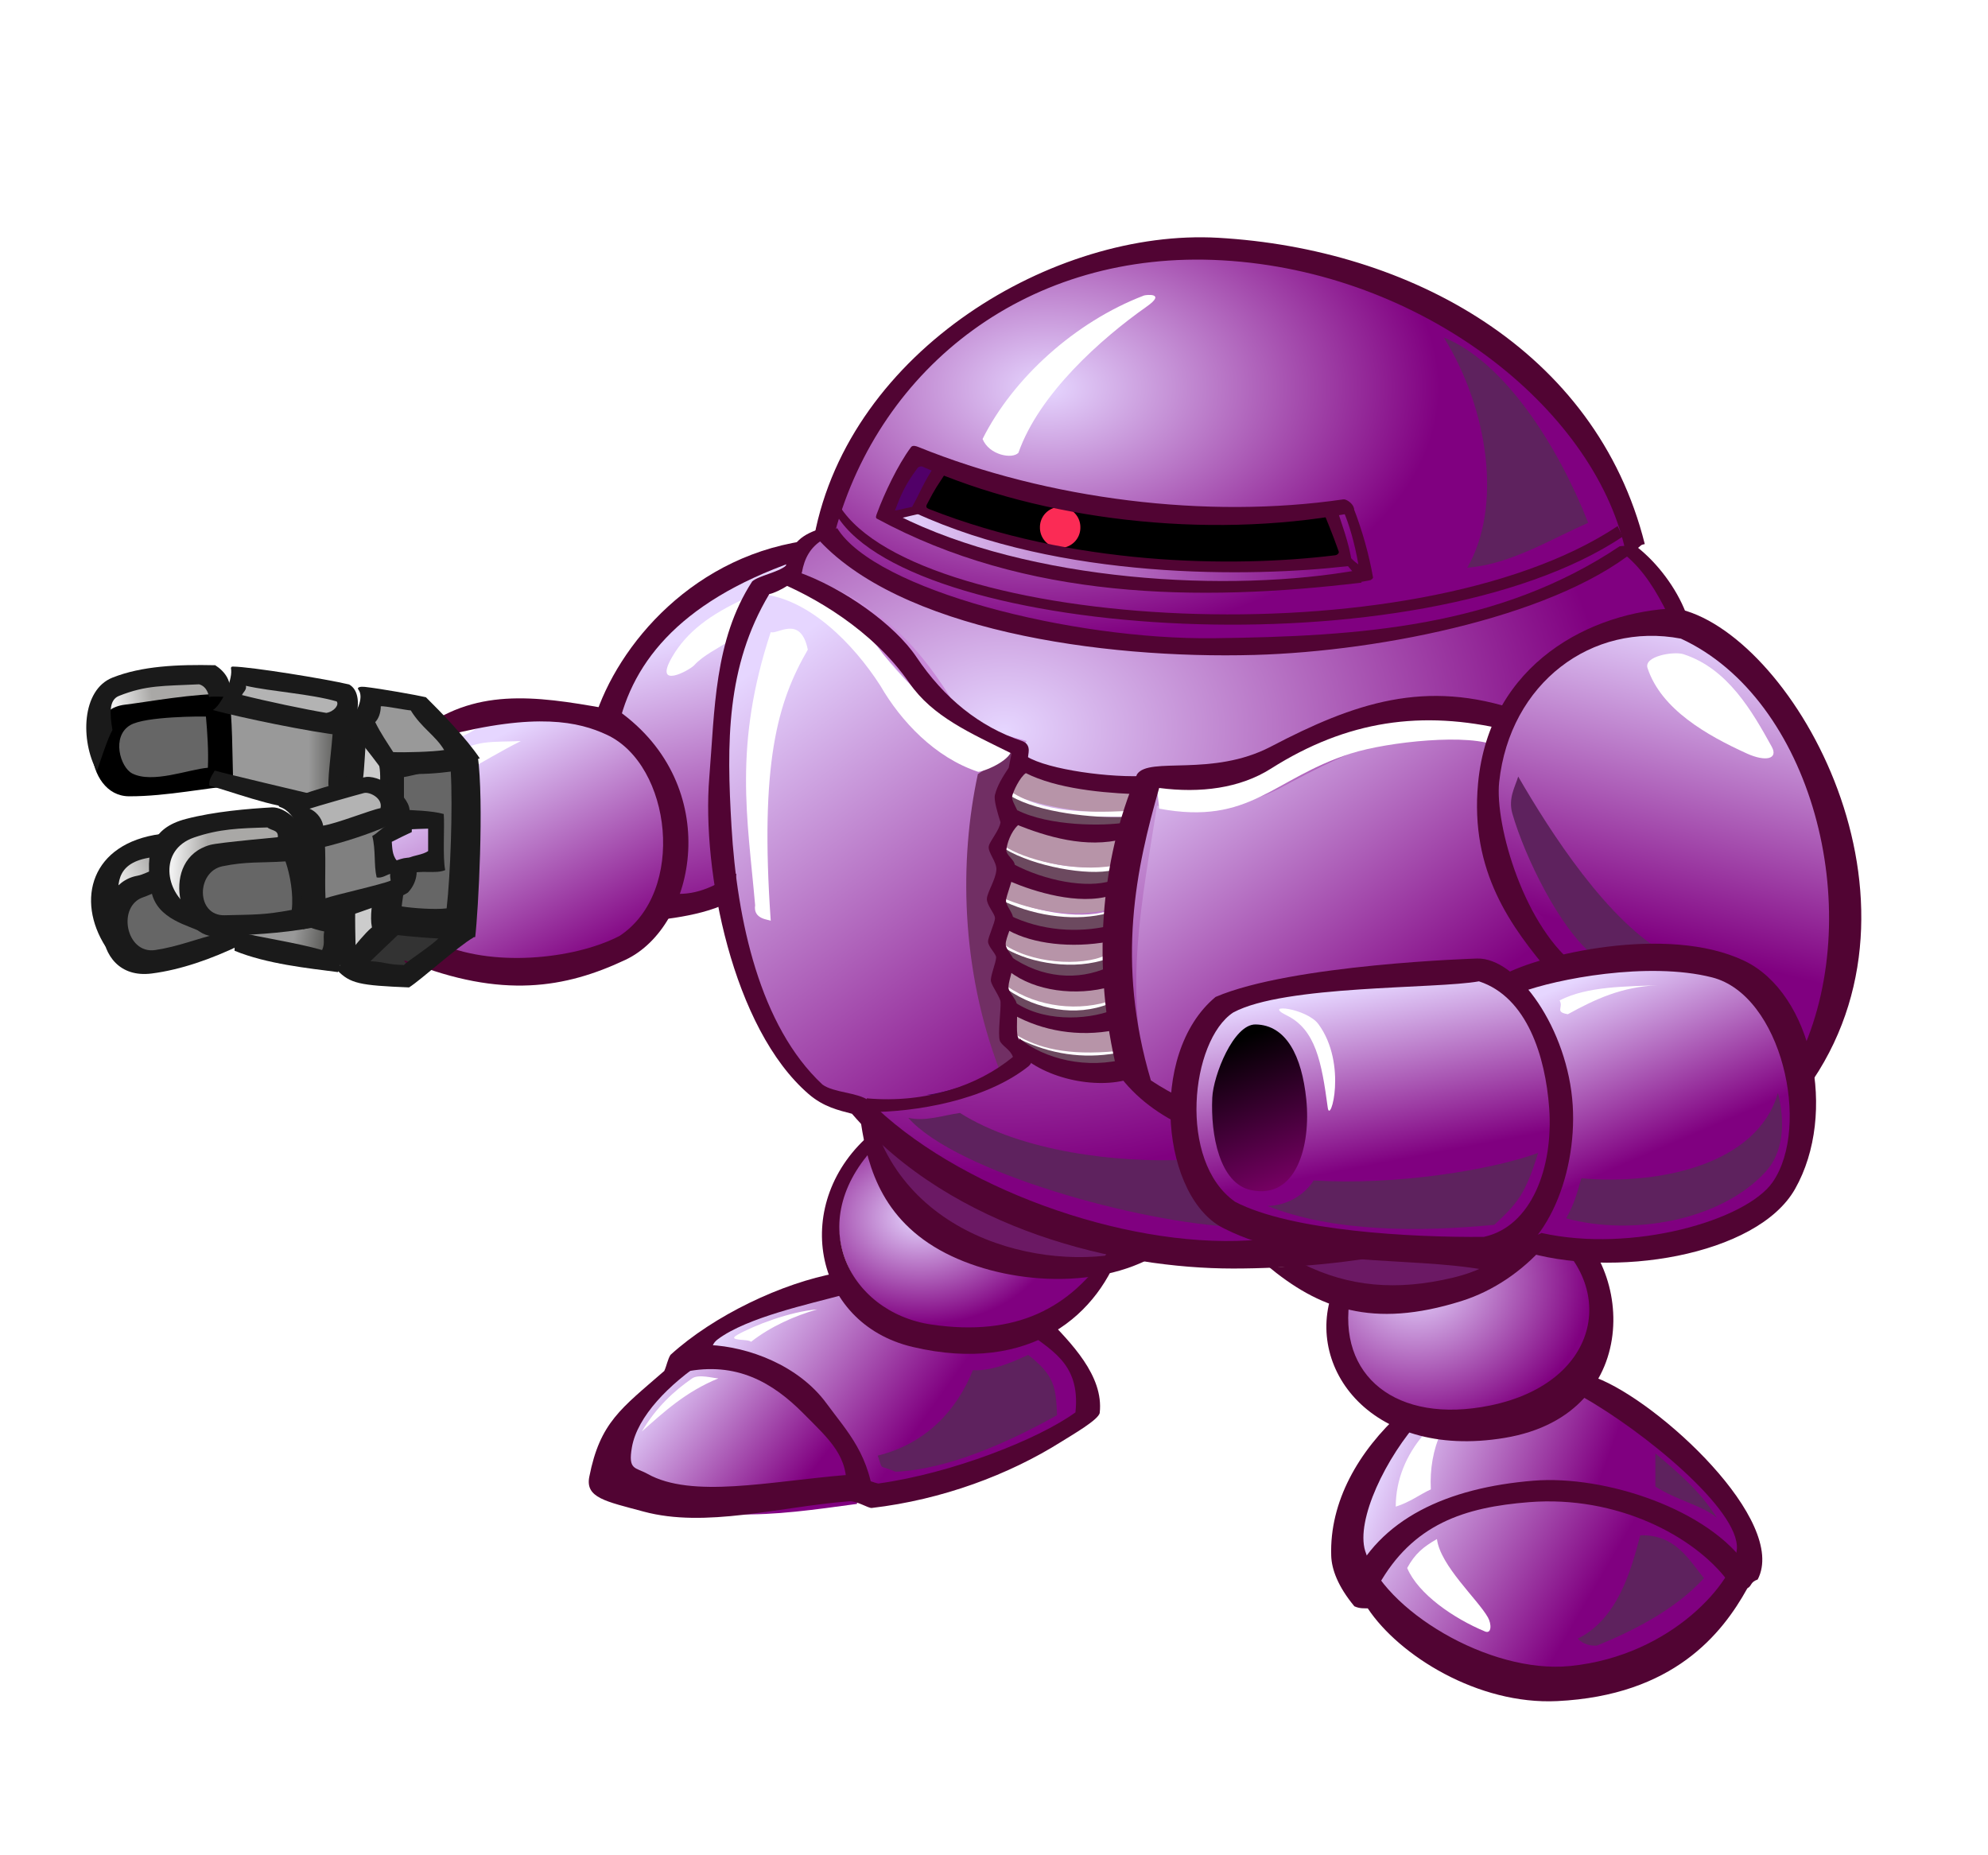 <?xml version="1.0" encoding="UTF-8"?>
<svg version="1.1" viewBox="0 0 750 700" xmlns="http://www.w3.org/2000/svg" xmlns:xlink="http://www.w3.org/1999/xlink">
<defs>
<linearGradient id="j" x1="376" x2="394.98" y1="238.57" y2="282.82" gradientTransform="matrix(1.472 0 0 1.472 50.09 367.3)" gradientUnits="userSpaceOnUse" xlink:href="#a"/>
<linearGradient id="a">
<stop stop-color="#e6d6ff" offset="0"/>
<stop stop-color="#800080" offset="1"/>
</linearGradient>
<linearGradient id="o" x1="281.91" x2="299.38" y1="256.83" y2="301.02" gradientTransform="matrix(1.472 0 0 1.472 50.09 367.3)" gradientUnits="userSpaceOnUse">
<stop offset="0"/>
<stop stop-color="#8f0078" offset="1"/>
</linearGradient>
<linearGradient id="p" x1="313.45" x2="322.1" y1="242.37" y2="287.63" gradientTransform="matrix(1.472 0 0 1.472 50.09 367.3)" gradientUnits="userSpaceOnUse" xlink:href="#a"/>
<linearGradient id="v" x1="95.5" x2="105.25" y1="228.59" y2="230.09" gradientTransform="matrix(1.472 0 0 1.472 -29.402 367.3)" gradientUnits="userSpaceOnUse" xlink:href="#c"/>
<linearGradient id="c">
<stop stop-color="#999" offset="0"/>
<stop stop-color="#4f4f4c" offset="1"/>
</linearGradient>
<linearGradient id="w" x1="49.166" x2="59.574" y1="214.53" y2="210.46" gradientTransform="matrix(1.472 0 0 1.472 -29.402 367.3)" gradientUnits="userSpaceOnUse" xlink:href="#b"/>
<linearGradient id="b">
<stop stop-color="#f0f0f0" offset="0"/>
<stop stop-color="#a9a8a6" offset="1"/>
</linearGradient>
<linearGradient id="x" x1="64.521" x2="73.073" y1="207.22" y2="207.75" gradientTransform="matrix(1.472 0 0 1.472 -29.402 367.3)" gradientUnits="userSpaceOnUse" xlink:href="#b"/>
<linearGradient id="h" x1="49.313" x2="58.867" y1="169.19" y2="167.95" gradientTransform="matrix(1.472 0 0 1.472 -29.402 367.3)" gradientUnits="userSpaceOnUse" xlink:href="#b"/>
<linearGradient id="y" x1="99.023" x2="108.33" y1="183.86" y2="183.86" gradientTransform="matrix(1.472 0 0 1.472 -29.402 367.3)" gradientUnits="userSpaceOnUse" xlink:href="#c"/>
<linearGradient id="i" x1="92.982" x2="122.48" y1="178.92" y2="234.42" gradientTransform="matrix(1.472 0 0 1.472 50.09 367.3)" gradientUnits="userSpaceOnUse" xlink:href="#a"/>
<linearGradient id="k" x1="157.33" x2="202.23" y1="322.27" y2="354.45" gradientTransform="matrix(1.472 0 0 1.472 50.09 367.3)" gradientUnits="userSpaceOnUse" xlink:href="#a"/>
<radialGradient id="e" cx="201.87" cy="300.14" r="32.775" gradientTransform="matrix(1.631 .012 -.009 1.241 20.461 436.62)" gradientUnits="userSpaceOnUse" xlink:href="#a"/>
<linearGradient id="l" x1="130.81" x2="167.58" y1="346.82" y2="375.46" gradientTransform="matrix(1.472 0 0 1.472 50.09 367.3)" gradientUnits="userSpaceOnUse" xlink:href="#a"/>
<linearGradient id="m" x1="322.84" x2="370.1" y1="351.27" y2="367.18" gradientTransform="matrix(1.628 0 0 1.472 2.158 367.3)" gradientUnits="userSpaceOnUse" xlink:href="#a"/>
<radialGradient id="f" cx="329.32" cy="315.56" r="33.373" gradientTransform="matrix(1.966 -.138 .122 1.741 -151.37 332.38)" gradientUnits="userSpaceOnUse" xlink:href="#a"/>
<linearGradient id="n" x1="308.65" x2="359.56" y1="386.57" y2="413.44" gradientTransform="matrix(1.628 0 0 1.472 2.158 367.3)" gradientUnits="userSpaceOnUse" xlink:href="#a"/>
<linearGradient id="q" x1="391.93" x2="372.29" y1="147.62" y2="227.17" gradientTransform="matrix(1.472 0 0 1.472 50.09 367.3)" gradientUnits="userSpaceOnUse" xlink:href="#a"/>
<linearGradient id="r" x1="263.52" x2="326.5" y1="173.2" y2="257.2" gradientTransform="matrix(1.472 0 0 1.472 50.09 367.3)" gradientUnits="userSpaceOnUse" xlink:href="#a"/>
<linearGradient id="t" x1="194.73" x2="313.66" y1="130.04" y2="130.04" gradientTransform="matrix(1.472 0 0 1.472 50.09 367.3)" gradientUnits="userSpaceOnUse" xlink:href="#a"/>
<filter id="z" x="-.164" y="-.164" width="1.327" height="1.327" color-interpolation-filters="sRGB">
<feGaussianBlur stdDeviation="0.706"/>
</filter>
<radialGradient id="g" cx="234.36" cy="75.63" r="100.51" gradientTransform="matrix(1.472 0 0 .948 50.09 426.93)" gradientUnits="userSpaceOnUse" xlink:href="#a"/>
<linearGradient id="s" x1="157.4" x2="237.02" y1="162.9" y2="270.38" gradientTransform="matrix(1.472 0 0 1.472 50.09 367.3)" gradientUnits="userSpaceOnUse" xlink:href="#a"/>
<radialGradient id="d" cx="223.87" cy="163.54" r="126.42" gradientTransform="matrix(1.798 -.032 .023 1.322 -27.597 418.87)" gradientUnits="userSpaceOnUse" xlink:href="#a"/>
<linearGradient id="u" x1="135.52" x2="153.42" y1="155.1" y2="227.6" gradientTransform="matrix(1.472 0 0 1.472 50.09 367.3)" gradientUnits="userSpaceOnUse" xlink:href="#a"/>
</defs>
<g transform="translate(0 -352.36)">
<path d="m304.02 562.15c-43.055-1.471-64.576 37.051-75.076 63.299-14.741 31.134-2.843 55.964 16.929 68.451 59.092 1.243 94.237-93.254 58.147-131.75z" fill="url(#u)"/>
<path d="m310.32 552.12c-51.467 37.73-59.122 167.31 28.253 231.97 63.836 47.243 159.24 46.8 231.97 14.127 89.217-40.075 92.045-194.89 40.893-239.41" fill="url(#d)"/>
<path d="m290.04 571.72c-30.513 53.886-24.381 154.97 24.289 195.05 25.472 1.966 50.001-0.475 66.979-10.304-9.983-37.191-2.684-84.688 0-115.56-11.141-10.774-22.755-18.641-31.65-29.441-17.227-26.133-37.023-34.366-59.619-39.746z" fill="url(#s)"/>
<path d="m312.55 549.89c18.926-68.463 82.24-100.01 142.32-102.26 57.73-2.165 147.31 42.829 158.3 111.28-35.618 29.936-123.54 44.304-166.79 37.08-46.207-7.718-109.43-12.982-133.83-46.097z" fill="url(#g)"/>
<path d="m506.17 564.52c-41.575 5.423-120.96 0.096-157.46-20.504 1.044-3.827 4.765-13.588 6.309-15.246 35.239 11.992 98.626 23.443 147.27 16.346 1.875 5.574 3.587 12.568 3.885 19.405z" stroke="#000" stroke-width="1.472px"/>
<path d="m315.83 551.63c14.446 23.378 88.492 42.209 142.23 41.533 54.703-0.687 107.45-4.144 152.99-34.699 1.052 0 7.623-0.894 8.675-0.894-29.954 26.82-98.108 40.552-146.42 41.901-57.872 1.617-134.64-9.4-165.61-44.688 1.227-0.876 6.901-2.278 8.128-3.154z" color="#000000" fill="#510433"/>
<path transform="matrix(1.472 0 0 1.472 50.09 367.3)" d="m242.86 125.04a5.179 5.179 0 1 1-10.357 0 5.179 5.179 0 1 1 10.357 0z" color="#000000" fill="#ff2c57" filter="url(#z)" opacity=".99"/>
<path d="m345.56 525.22c-6.684 5.287-8.357 13.272-10.12 21.03 3.517-0.378 6.772-1.389 10.12-1.972 1.913-5.593 5.758-10.659 8.28-15.246-2.697-1.399-5.651-2.289-8.28-3.812" fill="#510068"/>
<path d="m507.61 563.33c-41.542 8.183-128.24-1.335-160.61-19.189l-10.252 3.286c26.041 16.741 114.01 33.063 175.07 22.607z" fill="url(#t)"/>
<path d="m518 570.3c-0.229 0.614-0.847 0.847-0.92 0.92-1.166 0.323-2.272 0.437-3.417 0.657-2.484-2.718-4.998-5.837-6.703-7.755 1.141-0.492 0.998-2.329 1.183-2.76 1.304 1.335 2.599 2.805 4.305 3.943-1.273-7.713-3.625-15.619-5.52-19.847 1.04-1.815 2.402-1.053 3.712-1.446 3.294 8.511 5.884 17.723 7.36 26.287z" color="#000000" fill="#510433"/>
<path d="m387.35 631.97c-10.021-2.863-21.716-4.98-28.625-16.134-13.877-22.402-30.418-38.325-57.771-46.841-3.624 0.863-8.259 3.202-13.011 2.602 28.177 8.274 45.254 25.57 61.934 47.361 8.561 11.184 22.061 17.416 30.707 20.298 3.151-2.248 4.463-4.807 6.766-7.286z" fill="#c989d9"/>
<path d="m368.91 644.44 17.916-11.944c-3.469 40.515-6.666 82.777 2.082 121.27-3.176 0.158-8.451 2.193-11.729 2.602-14.841-38.675-15.247-79.681-8.27-111.92z" fill="#712f64"/>
<path d="m378.37 693.64c10.776 5.737 27.571 9.503 38.904 5.725 0.549-1.437 0.315-1.743 0.52-3.253-11.213 3.479-29.236-0.238-39.359-5.53 0.187 1.345 0.065 2.192-0.065 3.058z" fill="#fff"/>
<path d="m418.05 728.78c0.332 1.24 0.205 2.501 0.26 3.773-11.466 3.556-28.226 1.586-37.473-4.424-1.2-1.168-1.286-3.146-1.431-4.814 10.885 6.252 27.801 11.144 38.644 5.465z" fill="#fff"/>
<path d="m420.26 729.56c0.238-1.756-0.13-5.318-0.13-6.636-13.396 0.522-28.077 1.768-37.733-5.855-1.677 2.872-2.469 6.367-2.407 7.481 11.486 7.861 27.184 9.736 40.27 5.009z" color="#000000" fill="#b794a8"/>
<path d="m379.8 671c-0.562 0.733-0.602 2.046-0.651 2.212 11.231 10.127 28.664 9.883 40.075 8.327 1.734-1.76 1.033-1.711 1.301-2.928-14.149 2.367-28.773 0.211-40.726-7.612z" fill="#fff"/>
<path d="m294.74 571.6c15.184 4.51 25.629 13.354 35.874 24.201 12.915 17.637 31.864 33.599 50.978 39.06 0.385 3.816-9.027 8.237-12.515 8.727-16.399-5.424-29.194-19.12-36.902-32.434-10.133-15.843-27.059-32.996-44.962-34.623-0.87-1.204 5.887-4.107 7.526-4.931z" fill="#fff"/>
<path d="m380.39 754.81c-6.32 4.41-23.933 10.038-30.913 10.673 11.825 0.174 34.339-7.015 39.194-11.777-2.691 0.508-5.425 0.844-8.28 1.104z" fill="#3a0150"/>
<path d="m617.64 558.79c7.757 6.07 14.804 15.56 18.334 24.702-1.593 0.06-5.774 0.044-6.974 0.216-4.135-8.291-8.916-16.224-15.843-21.929 1.104-0.736 3.379-2.253 4.483-2.989z" color="#000000" fill="#510433"/>
<path d="m559.1 726.69c8.961-6.028 56.797-12.913 67.659 0" fill="none" stroke="#000" stroke-width="1.472px"/>
<path d="m568.46 819.33c43.078 7.931 77.033 8.322 108.25-24.982" fill="none" stroke="#000" stroke-width="1.472px"/>
<path d="m557.95 777.07c-37.531 10.723-88.04 10.553-124.39-16.193-9.897-34.638-2.634-69.161 2.944-104.52 15.985 2.958 34.195-0.068 46.37-6.624 29.107-15.673 53.074-27.643 85.38-14.721-18.631 33.37-0.513 65.851 24.289 79.492-1.158 33.158-28.056 57.179-34.594 62.563z" fill="url(#r)"/>
<path d="m563.78 683.5c15.554 13.508 37.41 29.383 50.484 36.952 13.395-3.337 35.236 44.431 56.891 40.427 6.839-1.265 19.751-34.4 24.505-41.446 11.871-58.537-30.416-127.99-62.399-134.3-58.145 0.201-86.577 49.216-69.481 98.366z" fill="url(#q)"/>
<path d="m516.2 949.45c36.38-46.331 101.99-49.328 142.18-5.205-14.812 26.356-34.814 35.982-63.319 45.8-31.475-2.587-66.702-16.164-78.862-40.596z" fill="url(#n)"/>
<path d="m506.53 839.11c-9.225 38.285 24.953 53.724 57.771 49.443 44.975-7.336 50.469-52.404 19.257-74.946-16.331 23.824-51.707 38.162-77.027 25.502z" fill="url(#f)"/>
<path d="m512.74 949.45c36.231-54.039 103.54-34.977 147.36-4.163 8.353-30.427-39.558-57.132-60.46-69.068-20.53 17.214-47.546 17.896-69.057 12.338-23.229 15.395-21.654 48.844-17.845 60.893z" fill="url(#m)"/>
<path d="m260.87 866.7c-18.278 10.756-23.88 27.212-28.105 45.8 30.955 15.896 58.845 11.611 90.559 7.286 3e-3 -28.943-38.611-61.902-62.455-53.086z" fill="url(#l)"/>
<path d="m328.01 782.9c-23.566 29.805-9.668 64.171 26.023 73.905 25.503 5.4 51.488-7.84 58.811-27.064-50.43 6.156-67.103-9.606-84.834-46.841z" fill="url(#e)"/>
<path d="m317.08 837.55c19.004 21.067 49.092 19.257 74.425 19.257 13.786 6.317 18.192 14.097 21.339 27.941-26.557 19.576-53.205 31.942-83.273 33.309-12.818-39.697-45.485-52.403-69.221-53.444 14.163-15.09 38.702-21.913 56.73-27.064z" fill="url(#k)"/>
<path d="m436.79 648.62c-0.757-0.474 0.365 6.197 0.52 8.848 34.56 6.46 42.721-11.383 72.343-20.818 14.152-4.507 45.147-7.682 55.053-2.729 4.468-2.418 1.294-4.559 3.759-7.681-24.683-16.358-56.153-3.281-75.986 7.286-15.176 8.085-48.916 15.785-55.689 15.093z" color="#000000" fill="#fff"/>
<path d="m329.42 774.13c-3.26 26.02 11.325 34.158 27.969 43.794 23.367 13.116 51.451 16.902 73.972 5.152-33.883-15.51-75.944-24.575-101.94-48.946z" fill="#6b1964"/>
<path d="m484.35 827.86c35.839 0.223 78.105-14.002 101.2-38.642-4.07 20.114-19.136 46.822-40.114 49.682-24.256 5.228-51.551-0.229-61.091-11.041z" color="#000000" fill="#6b1964"/>
<path d="m382.04 652.13c12.394 5.306 30.239 7.433 43.978 6.808 1.572-2.459 2.282-5.499 3.128-8.28-14.535-4.039-29.41-5.776-43.242-9.384-2.282 5.135-4.201 8.017-3.864 10.857z" fill="#b794a8"/>
<path d="m381.62 651.23c12.133 7.67 28.487 7.813 42.938 7.156 0.64 0.795-0.203 1.727-0.26 2.212-13.104-0.425-32.836 1.322-43.068-6.636-0.264-0.881 0.26-1.822 0.39-2.732" fill="#fff"/>
<path d="m381.62 652.88c10.294 5.993 30.813 8.253 42.564 7.719 0.181 1.628-0.658 3.409-1.104 4.968-14.616 5.077-27.951-1.9-40.666-5.704 0.648-2.241-1.27-4.886-0.794-6.983z" fill="#6c495f"/>
<path d="m420.52 678.94c-15.441 2.771-34.458-2.493-41.767-7.417 2.196-2.895 3.491-6.589 4.814-9.368 12.876 2.35 25.842 9.125 38.514 6.245 0.099 3.47-1.038 7.662-1.561 10.539z" color="#000000" fill="#b794a8"/>
<path d="m420 680.63c0.157 2.017-0.095 4.089-0.26 5.985-11.87 1.507-26.331 1.876-36.172-4.684-2.741-3.139-3.028-6.008-4.294-9.173 10.624 6.388 30.991 10.263 40.726 7.872z" color="#000000" fill="#6c495f"/>
<path d="m377.72 690.91c12.155 5.331 27.376 7.77 40.335 4.684 0.895-1.937 0.84-5.078 0.911-6.766-12.386-0.196-26.898-1.348-36.952-6.376-2.402 2.063-3.666 5.822-4.294 8.457z" color="#000000" fill="#b794a8"/>
<path d="m377.99 706.78c10.659 7.418 28.504 10.838 38.642 4.968 0.229 1.244 0.245 2.449 0.368 3.68-20.166 4.443-28.994-1.508-37.906-4.784 0.278-1.588-0.735-2.573-1.104-3.864z" fill="#fff"/>
<path d="m417.14 712.77c0.846-2.159 0.814-3.9 0.911-6.115-10.903-4.854-26.938 1.634-36.172-4.684-2.414 1.314-3.572 5.35-4.164 5.985 10.818 8.105 30.391 9.142 39.424 4.814z" color="#000000" fill="#b794a8"/>
<path d="m420.52 748.16v2.472c-13.084 1.089-28.654 0.887-37.993-6.896-0.403-1.12 0-2.068-0.065-2.928 9.5 6.51 27.259 9.772 38.058 7.351z" fill="#fff"/>
<path d="m383.18 742.7c8.294 5.066 19.403 8.06 38.123 6.245-1.169-3.433-1.771-5.532-2.082-9.108-13.421 1.487-25.853-2.56-36.692-6.896-2.708 4.895-2.438 7.321 0.651 9.759z" color="#000000" fill="#b794a8"/>
<path d="m379.1 692.61c12.556 5.726 27.303 7.425 39.01 4.232-0.165 2.096-0.273 4.54-0.368 6.624-11.44 2.65-26.826 1.768-35.882-2.76-3.107-2.207-3.483-7.839-2.76-8.096z" color="#000000" fill="#6c495f"/>
<path d="m379.47 710.28c9.032 5.47 26 8.445 38.642 3.68 0.038 1.798 0.106 3.538 0.184 5.336-11.333 3.981-30.056 1.035-35.882-3.496-1.849-1.931-2.152-3.54-2.944-5.52z" color="#000000" fill="#6c495f"/>
<path d="m380.19 725.78c10.962 7.543 25.713 10.299 38.123 5.335 0.051 1.808 0.13 3.498 0.13 5.335-10.966 3.175-25.883 1.971-35.131-3.383-3.059-2.575-3.383-6.53-3.383-7.937" color="#000000" fill="#6c495f"/>
<path d="m421.17 749.72c0.762 1.696 0.566 3.604 0.651 5.465-11.119 0.514-25.103-2.613-35.131-6.245-1.774-1.58-1.776-2.57-2.017-4.489 11.477 5.589 23.73 7.51 36.497 5.27z" color="#000000" fill="#6c495f"/>
<path d="m537.21 893.5c-6.766 7.848-10.649 17.314-10.649 27.324 5.566-1.763 8.979-4.58 13.24-6.506-0.404-7.849 0.939-15.003 3.742-21.339-1.512 0.294-3.07 0.347-6.332 0.52z" fill="#fff"/>
<path d="m530.88 943.98c2.894-5.351 6.051-7.975 11.225-10.93 1.257 10.057 15.405 22.77 19.23 29.563 1.427 2.534 1.413 6.351-1.097 5.307-11.799-4.901-25.213-14.104-29.357-23.941z" fill="#fff"/>
<path d="m290.77 590.86c-14.146 42.86-8.75 70.138-5.888 103.04-0.843 5.458 5.381 5.381 5.888 5.888-4.14-59.442 2.501-82.515 13.985-102.31-2.724-13.362-11.622-5.505-13.985-6.624z" fill="#fff"/>
<path d="m278.13 856.03c-4.248 2.413 4.291 1.414 5.205 2.602 7.454-5.824 16.396-9.778 24.982-12.231-10.205 0.79-23.814 6.008-30.186 9.628z" fill="#fff"/>
<path d="m242.14 892.46c5.434-9.123 12.151-15.326 18.997-20.038 2.499-1.72 8.088 0 9.889 0-12.467 5.11-20.59 12.718-28.885 20.038z" fill="#fff"/>
<path d="m431.58 463.86c-26.008 9.928-49.461 31.275-60.893 54.127 2.483 6.112 11.225 7.705 13.532 5.205 7.79-22.231 31.146-43.024 48.402-55.168 7.533-5.301-0.33-4.435-1.041-4.164z" fill="#fff"/>
<path d="m544.71 479.71c16.887 27.137 22.083 63.965 8.832 86.852 16.484-1.267 32.101-11.129 45.634-16.929-11.617-29.535-31.855-60.879-54.467-69.923z" color="#000000" fill="#5e225e"/>
<path d="m621.55 604.39c-1.464-4.456 9.889-6.377 13.532-5.205 16.791 5.403 26.014 21.681 33.309 34.871 2.622 4.741-2.355 5.797-9.368 2.602-15.001-6.833-32.328-16.608-37.473-32.268z" fill="#fff"/>
<path d="m233.36 628.39c25.381 27.544 21.794 65.354-0.736 83.908-35.404 12.088-63.086 12.127-90.532-8.096-4.861-24.834 3.66-57.791 3.68-66.979 28.184-18.654 61.214-18.88 87.588-8.832z" fill="url(#i)"/>
<path d="m280.65 578.36c-12.454 5.779-21.464 12.212-27.064 21.859-7.313 12.599 6.571 5.057 8.327 3.123 3.411-3.757 8.857-6.252 13.532-9.368 5.1-4.703 3.816-9.502 5.205-15.614z" fill="#fff"/>
<path d="m150.58 629.27c10.026-9.681 29.837-19.422 40.102-16.466 4.663 1.342-2.198 5.965-4.055 8.233-13.806 16.862-41.477 13.478-36.047 8.233z" fill="#fff"/>
<path d="m171.49 637.7c6.324-6.37 15.26-5.302 24.982-5.725-7.567 3.77-14.413 8.012-20.818 11.45-5.179 2.78-2.796-2.99-4.164-5.725z" fill="#fff"/>
<path d="m41.994 625.08c-4.322 18.391 5.346 19.57 18.401 23.921 7.106-2.793 13.697-3.018 20.977-3.68 0.674-9.19 0.296-21.092 0.184-26.313-14.482-2.531-29.638-3.852-39.562 6.072z" fill="#666" stroke="#000" stroke-width="1.472px"/>
<path d="m84.058 620-0.26 24.722 32.008 11.19 13.532-7.026v-23.16z" fill="url(#y)" stroke="#000" stroke-width="1.472px"/>
<path d="m36.436 625.99c-0.608-22.426 24.954-17.183 40.856-19.257 2.973 2.313 3.242 6.024 4.164 8.327-14.385 4.279-32.489 4.038-45.019 10.93z" fill="url(#h)"/>
<path d="m87.444 616.25c11.144 5.319 25.903 4.938 36.986 8.464 3.752-2.307 4.935-4.355 5.52-8.648-11.273-4.607-26.899-7.274-38.642-8.096-0.836 3.166-2.262 5.513-3.864 8.28z" fill="#b3b3b3" stroke="#000" stroke-width="1.472px"/>
<path d="m136.57 625.82c2.24 4.631 7.705 9.177 10.857 12.329 8.947 4.989 16.291 1.441 24.289-1.104-6.017-5.894-11.677-12.857-16.561-19.137-5.954-0.198-11.799-1.284-16.101-2.024 1.28 4.005-0.754 7.053-2.484 9.937z" fill="#999" stroke="#000" stroke-width="1.472px"/>
<path d="m107.5 671.82c-7.828-0.684-19.739 1.067-26.804 2.375-8.8 1.629-12.036 28.483 1.41 27.435 11.198-0.873 21.485-2.576 31.65-2.576 2.191-12.143-0.901-21.164-6.256-27.233z" color="#000000" fill="#666" stroke="#000" stroke-width="1.472px"/>
<path d="m57.775 685.32c-17.48 5.896-16.34 29.48 0.781 29.406 9.963-0.043 19.896-4.685 29.146-8.848-12.668-2.918-22.962-10.111-29.926-20.558z" color="#000000" fill="#666" stroke="#000" stroke-width="1.472px"/>
<path d="m80.414 675.69c8.957-1.415 18.429-2.47 27.064-2.862 2.055-6.923-1.275-8.97-6.506-11.71-12.577-2.648-22.803 3.025-33.049 5.465-13.194 13.317-6.664 27.445 5.205 29.666-2.433-10.741 0.681-15.273 7.286-20.558z" fill="url(#x)"/>
<path d="m60.377 671.26c-14.299 0.523-21.111 9.908-19.517 21.599 4.941-5.654 10.758-7.019 17.435-7.286 0.557-5.453 0.081-9.311 2.082-14.313z" fill="url(#w)"/>
<path d="m113.39 656.73c3.924 1.931 5.511 6.239 7.176 9.569 8.525-1.77 17.186-4.625 25.393-7.36-0.106-5.695-3.228-7.81-7.544-9.752-8.055 2.265-19.068 5.517-25.209 8.28" color="#000000" fill="#b3b3b3" stroke="#000" stroke-width="1.472px"/>
<path d="m148.72 658.94c-9.184 4.884-20.151 7.244-29.073 10.488 0.042 8.337-1.085 17.066 0 25.025 10.156-2.229 21.398-3.151 30.361-6.992-0.146-2.767 0.132-5.496 0.368-8.096h-3.68c-1.155-2.997-2.318-7.17-2.944-9.568 1.332-1.706 3.116-2.608 4.6-3.68 0.601-2.328-0.306-4.811-0.736-7.176" fill="#808080" stroke="#000" stroke-width="1.472px"/>
<path d="m89.836 703.47c0.141 1.633 0.749 2.995 1.104 4.416 11.893 0.435 23.286 2.5 33.858 5.52v-11.409c-4.293-1.368-6.389-2.738-7.728-3.312-10.145-0.661-19.21 3.69-27.233 4.784z" fill="url(#v)" stroke="#000" stroke-width="1.472px"/>
<path d="m148.59 659.29c4.527 1.712 10.708 2.9 14.573 3.383 0.121 5.401-0.092 10.782-0.52 16.134-2.208-1.234-4.641 0.58-6.245 0.781-5.187 4.04-7.53 9.815-8.848 15.874 8.757 0.452 18.634 3.526 26.283 4.164 0.308-19.254 2.096-40.689 0.52-58.811-10.184-3.039-19.323-0.407-25.242 1.561-1.085 3.585-0.627 13.924-0.52 16.915z" fill="#666" stroke="#000" stroke-width="1.472px"/>
<path d="m134.02 715.5c5.182 3.653 12.743 3.467 17.956 5.205 7.975-4.079 12.857-9.053 16.655-15.614-7.566 0.241-13.346-2.802-18.997-3.903-5.012 4.158-11.103 9.501-15.614 14.313z" fill="#333" stroke="#000" stroke-width="1.472px"/>
<path d="m135.06 630.15c-0.093 5.614 0.059 12.803 0.26 17.435 4.368 0.76 8.871 2.064 12.751 3.123 0.18-2.802-0.135-5.579-0.26-8.327-3.744-6.422-6.511-9.735-12.751-12.231z" fill="#ccc" stroke="#000" stroke-width="1.472px"/>
<path d="m129.34 694.43c0.096 6.58 0.197 13.358 0.781 19.777 6.407-2.996 12.165-7.958 16.394-12.751-0.593-3.16-0.975-7.169-1.301-9.889-6.235 2.738-11.224 3.285-15.874 2.862z" color="#000000" fill="#ccc" stroke="#000" stroke-width="1.472px"/>
<path d="m613.05 559.42c-12.147-53.322-76.547-104.57-151.97-108.84-73.054-4.142-128.9 40.12-146.02 102.38-1.124 2.645-6.884 0.981-7.886 1.84 13.415-70.376 90.623-116.24 152.36-112.72 72.184 4.114 142.62 42.175 160.98 115.56z" fill="#510433"/>
<path d="m499.4 545.81c0.744 1.925 3.41 8.19 5.661 14.668 0.183 0.526-0.462 1.282-1.402 1.397-39.163 4.789-99.308 3.787-153.06-17.415-0.993-0.392-1.436-0.769-0.904-1.801 3.459-6.715 3.789-6.664 7.092-11.883-1.042-0.822-3.603-2.085-4.462-2.078-3.304 4.535-5.761 10.626-7.984 14.449-0.579 0.995 0.025 2.324 0.735 2.651 55.08 25.404 126.68 24.41 163.48 20.168 0.758-0.087 1.502-0.613 1.411-1.385-0.8-6.847-4.335-16.081-5.222-19.061-1.539-0.215-3.817 0.539-5.342 0.291z" color="#000000" fill="#510433"/>
<path d="m423.25 821.96c-8.224 25.985-34.08 49.208-78.978 38.598-37.944-8.966-46.174-55.072-15.177-80.869 1.139 0.953 2.057 2.144 3.086 3.216-30.144 29.329-12.471 64.59 19.257 69.221 32.003 4.671 52.409-6.27 66.618-27.584 2.44 0.666 3.463-1.721 5.194-2.581z" color="#000000" fill="#510433"/>
<path d="m317.98 840.93c-12.52 3.414-36.124 8.473-47.157 16.73-3.796 2.84-0.858 5.4-4.848 8.012-13.57 8.884-25.521 21.118-27.568 32.705-1.556 8.807 1.319 7.524 5.875 10.079 16.71 9.373 46.014 2.861 74.286 0.493 4.627-0.387 9.496 2.482 12.744 3.155 27.896-3.852 60.483-16.721 74.416-26.848 2.098-19.339-10.499-23.815-19.197-31.321 4.405-3.916 6.6-3.895 8.02-4.733 9.51 9.804 21.885 22.226 20.334 36.199-0.284 2.558-10.434 8.38-14.446 10.908-19.782 12.459-44.968 21.907-71.583 25.014-1.374 0.082-5.624-2.753-8.582-2.519-26.425 2.084-54.024 10.208-77.456 3.886-14.381-3.88-22.062-5.198-20.5-13.133 4.053-20.589 12.019-25.747 28.287-39.932 0.937-2.065 1.294-4.437 2.356-6.073 16.276-14.831 42.067-27.118 62.796-30.885-0.04 1.973 2.223 8.262 2.223 8.262z" color="#000000" fill="#510433"/>
<path d="m586.51 810.63c29.198 13.421 35.711 75.21-18.905 84.261-51.792 8.583-77.266-28.843-63.531-58.394 4.803 0.48 2.378 3.757 5.303 4.98-5.231 30.025 17.448 48.339 52.627 41.218 42.68-8.639 48.75-46.602 19.505-66.611 3.364-0.843 3.854-4.202 5.001-5.453z" color="#000000" fill="#510433"/>
<path d="m528.76 885.15c-16.272 14.756-27.217 33.801-26.54 54.227 0.17 5.125 2.532 11.565 8.727 19.04 2.146 0.994 3.972 0.71 5.066 0.793 11.769 17.756 41.55 36.447 71.485 34.982 43.829-2.146 62.188-25.37 71.702-42.542 1.891-1.072 0.953-2.249 3.915-3.346 11.511-22.065-37.188-67.05-60.916-76.109-4.833 0.16-3.087 5.358-5.183 7.188 22.971 12.915 59.3 42.607 58.242 57.43-0.833 11.66-23.994 40.232-62.897 44.143-30.613 3.078-70.567-21.307-77.336-43.426-3.571-11.67 7.779-35.353 21.166-50.05-3.003 0.57-4.952-1.552-7.428-2.329z" color="#000000" fill="#510433"/>
<path d="m386.09 636.86c-4.643 2.975-1.156 5.067-1.472 5.888 11.11 6.675 28.732 8.594 42.69 9.2 8.58-0.652 2.431-5.13 2.97-6.756-14.852 0.43-38.3-3.181-44.188-8.333z" color="#000000" fill="#510433"/>
<path d="m513.67 572.19c-62.171 7.46-126.82 6.217-182.9-24.164-0.597-0.323-0.109-1.441 0.072-1.935 2.752-7.485 7.864-18.319 12.846-25.018 0.643-0.865 2.032-0.358 2.726-0.077 49.001 19.864 109.01 27.294 160.38 19.78 1.915-0.28 6.888 4.458 1.766 5.39-54.038 9.834-115.58 2.215-160.7-17.804-0.308-0.137-1.371 0.155-1.573 0.424-4.559 6.108-6.166 9.553-8.736 16.45-0.248 0.666 0.358 1.158 0.951 1.458 49.982 25.23 125.47 29.562 174.42 20.662 0.568 2.627 0.293 1.907 0.744 4.833z" color="#000000" fill="#510433"/>
<path d="m336.09 545.19c4.017-0.408 6.805-1.622 10.646-1.972 0.954 1.473 1.312 1.75 1.972 2.629-3.002 0.578-7.194 1.625-9.2 2.103-1.726-0.349-2.692-1.987-3.417-2.76z" color="#000000" fill="#510433"/>
<path d="m315.9 547.22c29.706 46.513 219.48 58.82 296.27 7.631l-1.903-3.985c-76.784 51.189-263.7 39.142-293.4-7.371z" color="#000000" fill="#510433"/>
<path d="m586.66 801.36c-26.598 21.606-79.369 29.62-121.52 29.62-42.42 0-105.47-14.115-143.73-58.394-4.953-1.316-10.625-2.504-16.341-7.432-28.65-24.7-40.389-84.171-37.48-119.46 2.078-25.212 1.766-51.747 16.193-73.972 2.444-2.139 9.574-3.336 12.697-5.888 1.962-6.869 3.795-10.598 11.409-13.433 0.131 0.787 2.074 2.895 2.392 3.68-4.643 2.777-6.825 7.089-7.728 12.145-0.463 2.589-8.929 7.662-12.329 8.28-16.34 27.307-16.105 56.291-14.254 87.736 2.084 35.399 10.692 75.276 34.313 97.325 4.27 3.118 13.023 2.892 17.421 5.968 32.489 32.795 96.05 55.628 143.29 52.84 35.932-2.12 83.643-7.829 105.36-22.691" color="#000000" fill="#510433"/>
<path d="m303.03 885.6c9.87 9.949 17.359 16.299 16.134 29.339 2.767 1.457 8.154 5.725 10.669 5.725-1.191-19.188-10.343-28.282-17.956-38.708-10.646-14.58-29.713-21.459-44.239-22.119-0.244 2.16-6.419 8.588-9.368 10.149 19.583-4.053 33.325 4.088 44.759 15.614z" color="#000000" fill="#510433"/>
<path d="m519.9 950.78c13.044-23.488 32.682-29.736 56.985-31.649 33.305-2.622 62.237 12.916 74.804 29.523 2.757-2.556 5.708-3.576 7.614-5.108-14.346-21.656-53.768-34.707-80.79-32.512-32.389 2.631-58.262 14.295-69.196 39.01 1.357 0.245 9.226 0.491 10.583 0.736z" color="#000000" fill="#510433"/>
<path d="m596.57 794.35c-2.293 18.34-20.531 41.167-45.28 48.923-33.682 10.555-53.847 2.794-73.384-13.532 4.365 1.846 10.265-0.395 13.532-0.52 17.243 8.563 35.238 10.354 56.73 5.205 23.635-5.663 28.257-19.212 36.952-37.473 4.385-1.033 7.074-1.608 11.45-2.602z" color="#000000" fill="#510433"/>
<path d="m329.65 775.91c14.998 47.671 72.864 57.65 102.83 46.767 2.483 0.307 3.91 2.629 4.312 2.9-23.516 14.15-59.735 11.07-82.232-1.561-23.608-13.255-27.934-34.485-30.186-51.005-0.3 6.208 3.746 2.058 5.279 2.9z" color="#000000" fill="#510433"/>
<path d="m232.61 629.89c4.718-26.172 22.598-50.123 67.239-65.756 2.416-1.227 5.268-6.414 7.349-8.149-45.179 4.906-74.25 39.771-82.916 67.659" color="#000000" fill="#510433"/>
<path d="m595.95 717.76c-20.819-14.737-32.098-54.206-30.362-70.333 4.018-37.335 34.983-60.508 68.562-54.109 49.359 22.734 69.898 101.65 45.797 155.64 2.454 0.491 1.632 10.26 4.085 10.751 47.908-71.716-9.329-169.63-51.786-177.83-31.593 1.095-70.392 20.569-74.629 66.065-3.108 33.377 12.496 54.147 27.418 71.879 17.83-7.803 24.151-3.872 10.914-2.067z" color="#000000" fill="#510433"/>
<path d="m428.98 644.46c-13.954 32.688-17.189 73.074-7.286 112.94 26.976 37.263 96.266 33.787 134.28 23.42-0.561-4.178 6.141-4.855 7.286-8.848-42.596 16.904-97.778 8.893-129.07-11.97-13.325-44.859-5.48-80.227 3.123-110.34 15.567 2.045 30.477 0.12 42.157-7.286 28.756-18.235 57.02-22.187 88.998-14.573 2.29-4.983 2.063-3.792 4.684-7.286-35.363-12.187-62.223-2.928-93.682 13.532-22.202 11.616-45.87 3.663-50.484 10.409z" color="#000000" fill="#510433"/>
<path d="m300.43 567.95c17.946 6.222 37.231 20.272 45.28 32.268 10.457 15.585 23.848 26.38 39.739 31.685 1.488 0.497 2.974 1.632 2.615 4.332-0.332 2.497-0.676 5.105-1.022 7.809-2.239 1.437-4.95 7.126-5.214 8.921-0.169 1.149 1.026 3.213 1.966 5.171-0.218 1.971 0.425 3.582 0.237 5.608-2.728 2.497-4.138 6.996-4.355 9.188-0.225 2.271 3.311 3.792 3.169 6.106-0.264 4.309-3.329 11.421-3.322 13.176 9e-3 1.887 2.648 4.638 2.626 6.373-0.031 2.454-2.767 7.739-2.738 10.015 0.026 2.083 2.774 4.387 2.811 5.719 0.127 4.644-2.22 8.923-1.679 11.213 0.305 1.291 2.771 4.034 2.949 5.292 0.598 4.226-0.278 10.622 0.535 12.854 1.088 2.987 3.787 5.352 4.96 8.563 0.293 0.802-0.139 1.778-1.12 2.549-16.244 12.787-42.355 17.175-60.373 17.175-0.299-1.19-0.347-3.99-0.52-5.205 22.249 2.02 42.065-4.822 55.168-15.614-0.905-2.756-4.204-4.205-4.919-6.082-0.885-2.32 0.463-11.915 0.241-14.716-0.141-1.784-3.182-5.735-3.614-7.743-0.37-1.719 1.927-7.058 1.95-9.016 0.016-1.364-2.918-3.866-3.042-5.908-0.099-1.632 2.714-7.333 2.607-9.007-0.105-1.644-3.133-4.84-3.052-7.172 0.085-2.446 3.367-7.288 3.585-11.002 0.174-2.964-3.304-6.607-2.873-8.834 0.391-2.018 4.082-6.087 4.425-9.068-1.084-3.471-2.579-8.355-2.099-10.305 0.883-3.585 2.978-6.924 5.186-10.244 0.348-1.844 0.71-3.647 1.085-5.406-15.609-7.728-29.792-13.909-38.514-26.543-13.901-20.137-36.461-32.904-50.484-38.514z" color="#000000" fill="#510433"/>
<path d="m383.82 658.07c11.895 6.008 32.638 6.108 41.285 4.546 1e-3 2.118-0.736 4.171-1.104 6.256-14.315 3.733-29.092-0.817-40.85-5.52-1.717-3.203 0.088-3.656 0.669-5.282z" color="#000000" fill="#510433"/>
<path d="m382.41 678.44c11.771 6.24 27.546 9.209 36.802 6.264 0.369 1.803 0 3.68 0 5.52-12.35 3.858-29.229-1.527-37.883-5.205-0.442-3.208 0.624-4.291 1.082-6.58z" color="#000000" fill="#510433"/>
<path d="m380.57 697.58c12.363 6.135 26.256 6.763 37.646 4.175 1e-3 2.803 0 5.033 0 5.888-14.153 2.589-28.557 0.815-37.646-4.175-1.584-5.726 0-3.705 0-5.888z" color="#000000" fill="#510433"/>
<path d="m385 750.37c11.106 10.06 31.982 13.465 43.978 8.067 0.098-1.508-3.312-8.729-3.643-6.766-15.199 4.347-31.373 0.263-40.856-7.547-0.418 3.615 0.412 3.753 0.52 6.245z" color="#000000" fill="#510433"/>
<path d="m381.88 729.82c10.959 8.166 27.676 7.573 37.993 3.643 0.34 2.465 0.638 5.91 0.781 7.547-13.953 2.768-27.459 0.212-38.253-5.725-0.544-2.086-0.317-3.328-0.52-5.465z" color="#000000" fill="#510433"/>
<path d="m381.1 713.16c11.958 8.372 25.571 9.285 36.952 4.164 0.718 2.417 0.808 5.581 1.041 7.286-13.218 3.78-28.773 1.655-38.123-5.595-0.695-2.516 0.477-4.12 0.13-5.855z" color="#000000" fill="#510433"/>
<path d="m570.56 659.35c4.961 17.146 18.06 43.175 30.044 53.044 7.841-3.883 20.417 0.331 29.073 0.331-22.865-11.877-45.211-47.155-56.909-67.359-1.193 3.899-3.865 8.256-2.208 13.985z" color="#000000" fill="#5e225e"/>
<path d="m342.66 774.13c6.632 1.461 12.996-0.952 19.505-1.84 23.431 14.744 59.551 18.805 84.644 17.665 4.268 13.052 11.216 18.875 20.241 25.393-37.069-1.413-106.46-20.897-124.39-41.218z" color="#000000" fill="#5e225e"/>
<path d="m165.01 707.95c19.927 9.512 51.396 6.528 68.709-2.45 25.293-16.623 19.633-64.523-4.773-75.901-10.595-4.939-26.489-8.535-61.544 0.52-3.528 0.141-3.34-2.721-5.935-4.393 21.414-14.459 44.766-10.124 71.823-5.205 39.845 28.37 29.523 81.352 2.639 94.002-22.61 10.639-46.436 14.788-81.932 0.658-5.993-2.386 8.032 7.471 5.205 0.095 1.936-1.894 3.301-5.648 5.808-7.327z" color="#000000" fill="#510433"/>
<path d="m179.28 705.9c1.146-9.597 3.414-51.156 0.933-68.492-9.638-0.759-27.251 2.486-37.429 2.486 0.923 3.457 0.597 7.171 0.597 10.763 2.728-0.22 7.202 6.923 9.016 7.831v-14.271c6.068 0.515 13.43-0.159 17.665-0.736 0.766 13.811-0.137 39.049-1.561 51.609-4.096 0.541-12.599-0.02-16.955-0.736 0.178-1.913 0.616-4.005 0.905-7.323-3.007 1.919-10.139 4.182-11.747 4.532-0.89 4.871-1.175 10.498 0.485 12.813 8.841 0.593 29.051 3.576 38.091 1.525z" fill="#1a1a1a"/>
<path d="m253.57 689.52c10.383 0.907 17.051-3.867 24.238-7.527-0.686 3.339 0.306 5.564 0.471 8.571-8.56 7.052-29.567 9.014-34.637 9.236 6.806-1.992 7.487-6.673 9.928-10.28z" color="#000000" fill="#510433"/>
<path d="m86.307 614.17c-13.503-0.235-30.129 2.99-39.245 4.078-17.996 2.15-15.44 34.467 1.593 34.558 14.346 0.076 30.692-3.506 39.337-3.877-0.359-11.434-0.252-26.386-1.685-34.759zm-8.616 8.541c0.55 6.325 1.005 12.821 0.736 19.321-7.422 0.645-20.934 6.066-28.561 2.145-4.51-2.318-7.916-13.947-0.736-18.217 5.73-3.407 27.483-3.283 28.561-3.249z"/>
<path d="m138.21 645.5c-6.724 1.004-25.039 6.173-33.061 10.223-0.231 0.329 0.044 1.002 0.362 1.095 6.187 1.826 9.539 12.883 8.874 16.674 11.464-1.512 36.383-9.738 40.105-14.55 0.852-5.675-10.084-13.992-16.279-13.443zm-0.869 6.062c1.988-0.52 7.134 1.889 6.212 5.712-3.652 0.664-16.453 5.803-21.642 6.602-0.233-1.711-1.712-4.924-5.134-6.386 2.825-0.942 16.797-4.941 20.564-5.928z" fill="#1a1a1a"/>
<path d="m79.27 671.15c-19.25 5.382-11.797 35.023 1.961 34.468 12.651-0.51 24.602-1.002 36.659-3.241 3.223-4.51-1.671-33.184-3.865-35.046-8.829 0.937-31.28 2.848-34.755 3.819zm4.689 8.049c9.118-1.862 14.34-1.211 23.745-1.829 1.769 5.105 3.049 12.454 2.365 18.292-10.627 1.974-13.933 1.736-25.297 2.031-10.861 0.282-10.804-16.455-0.813-18.495z" fill="#1a1a1a"/>
<path d="m76.153 704.17c-3.933-2.554-17.243-4.508-19.12-15.918-2.421-14.716 0.004-23.493 13.163-26.911 10.828-2.813 23.357-3.833 32.428-4.357 5.096-0.149 11.388 5.832 11.907 10.656-2.215 0.068-7.665 0.861-9.83 1.348 0.781-3.68-2.024-2.986-3.809-4.428-10.578 0.304-18.129 0.516-27.676 3.792-13.443 4.612-10.926 20.666-1.321 26.565 2.58 2.827 3.313 6.304 4.26 9.254z" fill="#1a1a1a"/>
<path d="m147.38 684.62c-3.14 1.413-21.301 5.448-24.583 6.664-0.367-8.071 0.345-16.122-0.52-24.201-2.475 0.99-8.576 4.418-11.405 2.773 2.194 9.27 3.433 22.364 3.433 33.112 6.458-1.175 34.662-10.465 39.587-13.834 4.076-4.343 3.92-9.701 2.08-13.325-3.65 0.227-3.968 0.379-6.332 1.167-1.718-2.003-1.661-5.024-1.84-6.992 3.23-1.593 5.085-2.574 7.544-3.68 0.135-2.448-0.506-6.278-0.736-7.544-2.015-0.048-7.543 2.189-8.859 2.913 0.202 0.71 0.123 1.472 0.184 2.208-2.093 0.979-3.704 3.001-5.494 3.896 1.38 5.306 0.531 10.914 1.656 15.641 2.05 0.417 3.936-1.103 5.126-1.32-0.126 1.29 0.098 1.544 0.159 2.524z" fill="#1a1a1a"/>
<path d="m86.139 615.32c2.011-5.519-1.318-9.654-4.944-11.97-14.292-0.315-27.736 0.296-38.774 4.684-11.673 4.641-12.143 23.781-5.846 35.289 1.055-3.211 4.291-13.049 5.846-15.511-1.028-6.311-1.365-11.364 2.481-12.891 10.364-4.113 16.558-3.696 30.222-4.37 3.261 0.914 3.67 4.652 3.729 4.77 1.996-0.304 5.569 0 7.286 0z" fill="#1a1a1a"/>
<path d="m87.875 603.86c-1.041-0.01-0.691 0.87-0.655 1.316 0.362 4.429-3.912 13.442-6.921 15.091 10.609 2.849 36.565 8.279 48.762 9.569 4.348 0.18 9.473-15.501 2.634-19.23-8.638-2.057-37.012-6.677-43.82-6.745zm4.901 7.256c9.602 2.182 24.052 2.984 34.229 5.888 1.03 1.236-0.882 3.824-3.89 4.34-7.923-1.312-22.627-4.41-31.811-6.732 0.259-0.919 1.831-1.897 1.472-3.496z" fill="#1a1a1a"/>
<path d="m81.004 643.11c4.835 1.353 31.318 7.61 36.351 8.809-0.334 0.743-1.96 4.649-5.68 4.918-5.782 1.228-27.535-6.901-32.695-8.022-0.223-2.499 0.979-3.804 2.024-5.704z" fill="#1a1a1a"/>
<path d="m125.53 624.71c0.601 3.578-2.131 20.992-1.561 24.407 1.347 1.016 7.813-2.267 8.648-2.392 0.141-4.185 1.745-21.124 1.745-24.775-2.408 1.712-6.721 2.057-8.832 2.76z" fill="#1a1a1a"/>
<path d="m54.131 690.86c-10.099 3.27-6.686 21.609 4.424 19.956 8.748-1.302 15.667-4.275 23.941-6.245 0.483-4.998 0.183 0.635 0-3.398 2.837-2.041 7.499-1.301 8.588-1.301 0.497 6.54-0.52 3.442-0.52 9.123-10.723 5.139-22.216 9.241-33.309 10.669-24.235 3.122-23.638-33.622-5.465-36.871 2.283-0.408 5.01-1.988 5.725-2.082 2.452 2.021 3.052 6.117 5.205 7.417 0.195-1.265-6.237 1.971-8.588 2.732z" fill="#1a1a1a"/>
<path d="m60.637 667.02c-26.465 3.538-32.017 24.977-20.818 42.499 2.696-2.378 3.489-12.898 5.205-15.614-1.217-9.105-0.718-16.657 13.272-18.216 1.569-2.241 2.425-6.643 2.342-8.669z" fill="#1a1a1a"/>
<path d="m110.86 700.41c2.246 0.561 7.482 2.624 11.45 3.383-0.537 3.089 0.408 4.206-0.781 7.026-9.764-2.79-22.084-4.54-32.789-7.026-0.185 3.258-0.162 5.114-0.26 7.286 12.141 4.992 27.858 6.609 39.034 8.067 2.399-6.211 2.047-13.797 2.342-20.298-2.677-0.79-8.458-2.602-9.368-2.862-1.807-1.778-10.041 1.69-9.628 4.424z" fill="#1a1a1a"/>
<path d="m135.18 612.5c2.39 3.045-0.782 9.622-4.484 12.872 2.156 3.234 11.968 14.691 15.742 20.923 8.173-0.165 25.913-6.222 34.584-7.774-5.029-7.543-14.633-17.453-20.344-23.091-3.22-0.767-17.145-3.259-23.066-3.91-1.581-0.174-3.087 0.144-2.431 0.98zm19.783 7.893c4.1 6.681 9.241 9.351 12.608 14.964-4.224 0.683-15.059 0.971-19.217 0.782-2.274-3.556-4.773-7.169-6.795-11.31 1.316-1.367 2.079-3.543 2.1-5.982 1.322-0.225 9.96 1.546 11.303 1.546z" fill="#1a1a1a"/>
<path d="m139.75 715.03c5.471 0.249 6.218 1.308 12.621 1.431 1.298-1.46 11.134-7.736 13.272-10.327 2.728 0.124 9.678-1.016 12.963-0.045-5.998 3.454-19.742 15.962-24.283 18.83-18.736-0.761-22.108-1.453-27.101-6.457 1.031-2.516 11.666-16.095 13.935-16.656 2.148-0.531 8.776 3.166 9.262 3.027-1.95 1.779-10.669 10.197-10.669 10.197z" fill="#1a1a1a"/>
<path d="m161.52 665.01v8.464c-2.191 1.492-5.542 1.586-7.284 2.595-0.506 1.379 0.476 4.886 0.476 6.054 3.523-1.663 9.735 0.109 13.249-1.472-1.026-4.876-0.166-16.523-0.552-21.161-4.381-1.264-12.036-1.45-16.561-1.656 1.573 1.999 3.227 7.13 3.128 7.544 2.29-0.261 4.89-0.247 7.544-0.368z" fill="#1a1a1a"/>
<path d="m136.94 646.24c-2.242 0.243-4.595 0.887-6.44 1.288 0.488-7.333 1.623-17.454 2.944-23.001 0.575 3.197 3.044 5.287 4.692 6.348-0.42 4.3-0.636 11.257-1.196 15.365z" fill="#1a1a1a"/>
<path d="m134 696.11c-0.106 7.93 0.368 20.056 0.368 23.553-3.8 1.836-3.51-0.413-6.256-0.736 0.997-7.306-1.087-14.163-2.208-20.609 3.411-1.302 5.24-1.429 8.096-2.208z" fill="#1a1a1a"/>
<path d="m461.77 808.93c30.785 18.528 68.143 12.237 102.01 16.655 40.538-22.495 33.325-90.578-3.643-107.21-36.624 6.498-85.804 6.025-100.19 14.052-19.171 17.771-13.687 48.309 1.822 76.507z" fill="url(#p)"/>
<path d="m500.91 770.26c-2.315-17.241-4.595-29.438-15.457-34.778-9.603-4.721 7.496-2.784 11.961 3.312 11.041 15.075 4.389 38.116 3.496 31.466z" fill="#fff"/>
<path d="m473.7 738.89c-8.346-0.139-15.956 19.235-16.354 27.611-0.671 14.106 2.776 32.271 14.488 34.863 17.222 3.812 22.773-16.74 20.977-34.226-1.681-16.367-7.57-28.056-19.111-28.248z" fill="url(#o)"/>
<path d="m571.57 726.65c19.056 30.871 17.402 64.14 5.52 93.844 32.54 7.1 74.11-1.978 96.421-24.289 9.673-37.516 4.454-62.096-26.865-80.228-23.078-4.263-56.536 5.375-75.076 10.673z" fill="url(#j)"/>
<path d="m478.16 807.36c6.649-0.016 13.732-3.68 17.435-9.628 30.475 2.005 67.05-3.891 84.671-10.364-4.816 15.558-7.695 18.87-16.491 27.116-27.791 2.7-60.641 2.867-85.615-7.123z" fill="#5e225e"/>
<path d="m596.57 796.95c29.529 2.614 66.458-5.205 74.183-32.242 2.818 11.329 2.095 22.41-4.684 29.792-16.993 18.507-50.45 24.3-75.224 17.543 2.954-5.133 4.082-9.342 5.725-15.093z" color="#000000" fill="#5e225e"/>
<path d="m595.2 970.65c15.362-7.561 20.313-26.497 23.608-39.01 13.044-0.36 18.087 8.771 24.015 16.193-10.96 12.024-27.337 20.12-40.296 25.393-2.577 0.252-5.156-0.491-7.327-2.576z" color="#000000" fill="#5e225e"/>
<path d="m624.51 900.73v12.513c8.514 5.425 17.65 7.072 23.201 11.777-6.219-9.978-14.641-17.033-23.201-24.289z" color="#000000" fill="#5e225e"/>
<path d="m331.14 901.57c18.475-4.577 29.96-17.39 35.911-32.268 7.92 0.635 17.668-4.375 20.818-5.725 10.159 7.806 10.461 12.421 10.93 22.737-18.609 10.397-41.267 20.447-60.893 21.339-6.879-2.904-4.616-0.169-6.766-6.082z" color="#000000" fill="#5e225e"/>
<path d="m588.38 729.82c10.64-5.482 25.432-5.201 36.952-5.725-13.56 0.609-23.333 5.157-33.83 10.93-5.131-0.846-1.519-2.532-3.123-5.205z" fill="#fff"/>
<path d="m557.22 714.02c-0.491 0.015-69.828 2.148-98.629 14.491-26.002 21.611-20.207 76.663 3.68 87.588 29.361 14.687 69.089 10.153 98.261 15.457 22.104-4.503 34.477-35.197 32.8-62.149-1.786-28.681-20.89-55.845-36.112-55.387zm0.736 8.602c18.206 5.938 25.075 28.475 26.488 47.743 1.66 22.637-6.751 44.826-24.647 48.677-27.18 0.24-72.694-2.17-93.844-13.249-21.761-15.262-16.724-60.802-0.736-71.395 19.267-10.461 76.565-8.836 92.74-11.777z" color="#000000" fill="#510433"/>
<path d="m567.52 720.03c12.691-7.126 61.222-19.128 90.532-5.152 25.748 12.277 35.324 57.62 19.137 86.116-14.363 25.286-69.133 34.092-103.41 23.185-1.846-3.891 6.969-5.865 7.728-6.624 34.293 7.677 77.22-4.774 87.22-19.137 14.614-20.989 3.407-70.613-22.817-77.284-24.2-6.155-59.157 0.718-71.763 5.52-2.935-2.976-3.041-4.534-6.624-6.624z" color="#000000" fill="#510433"/>
</g>
</svg>
